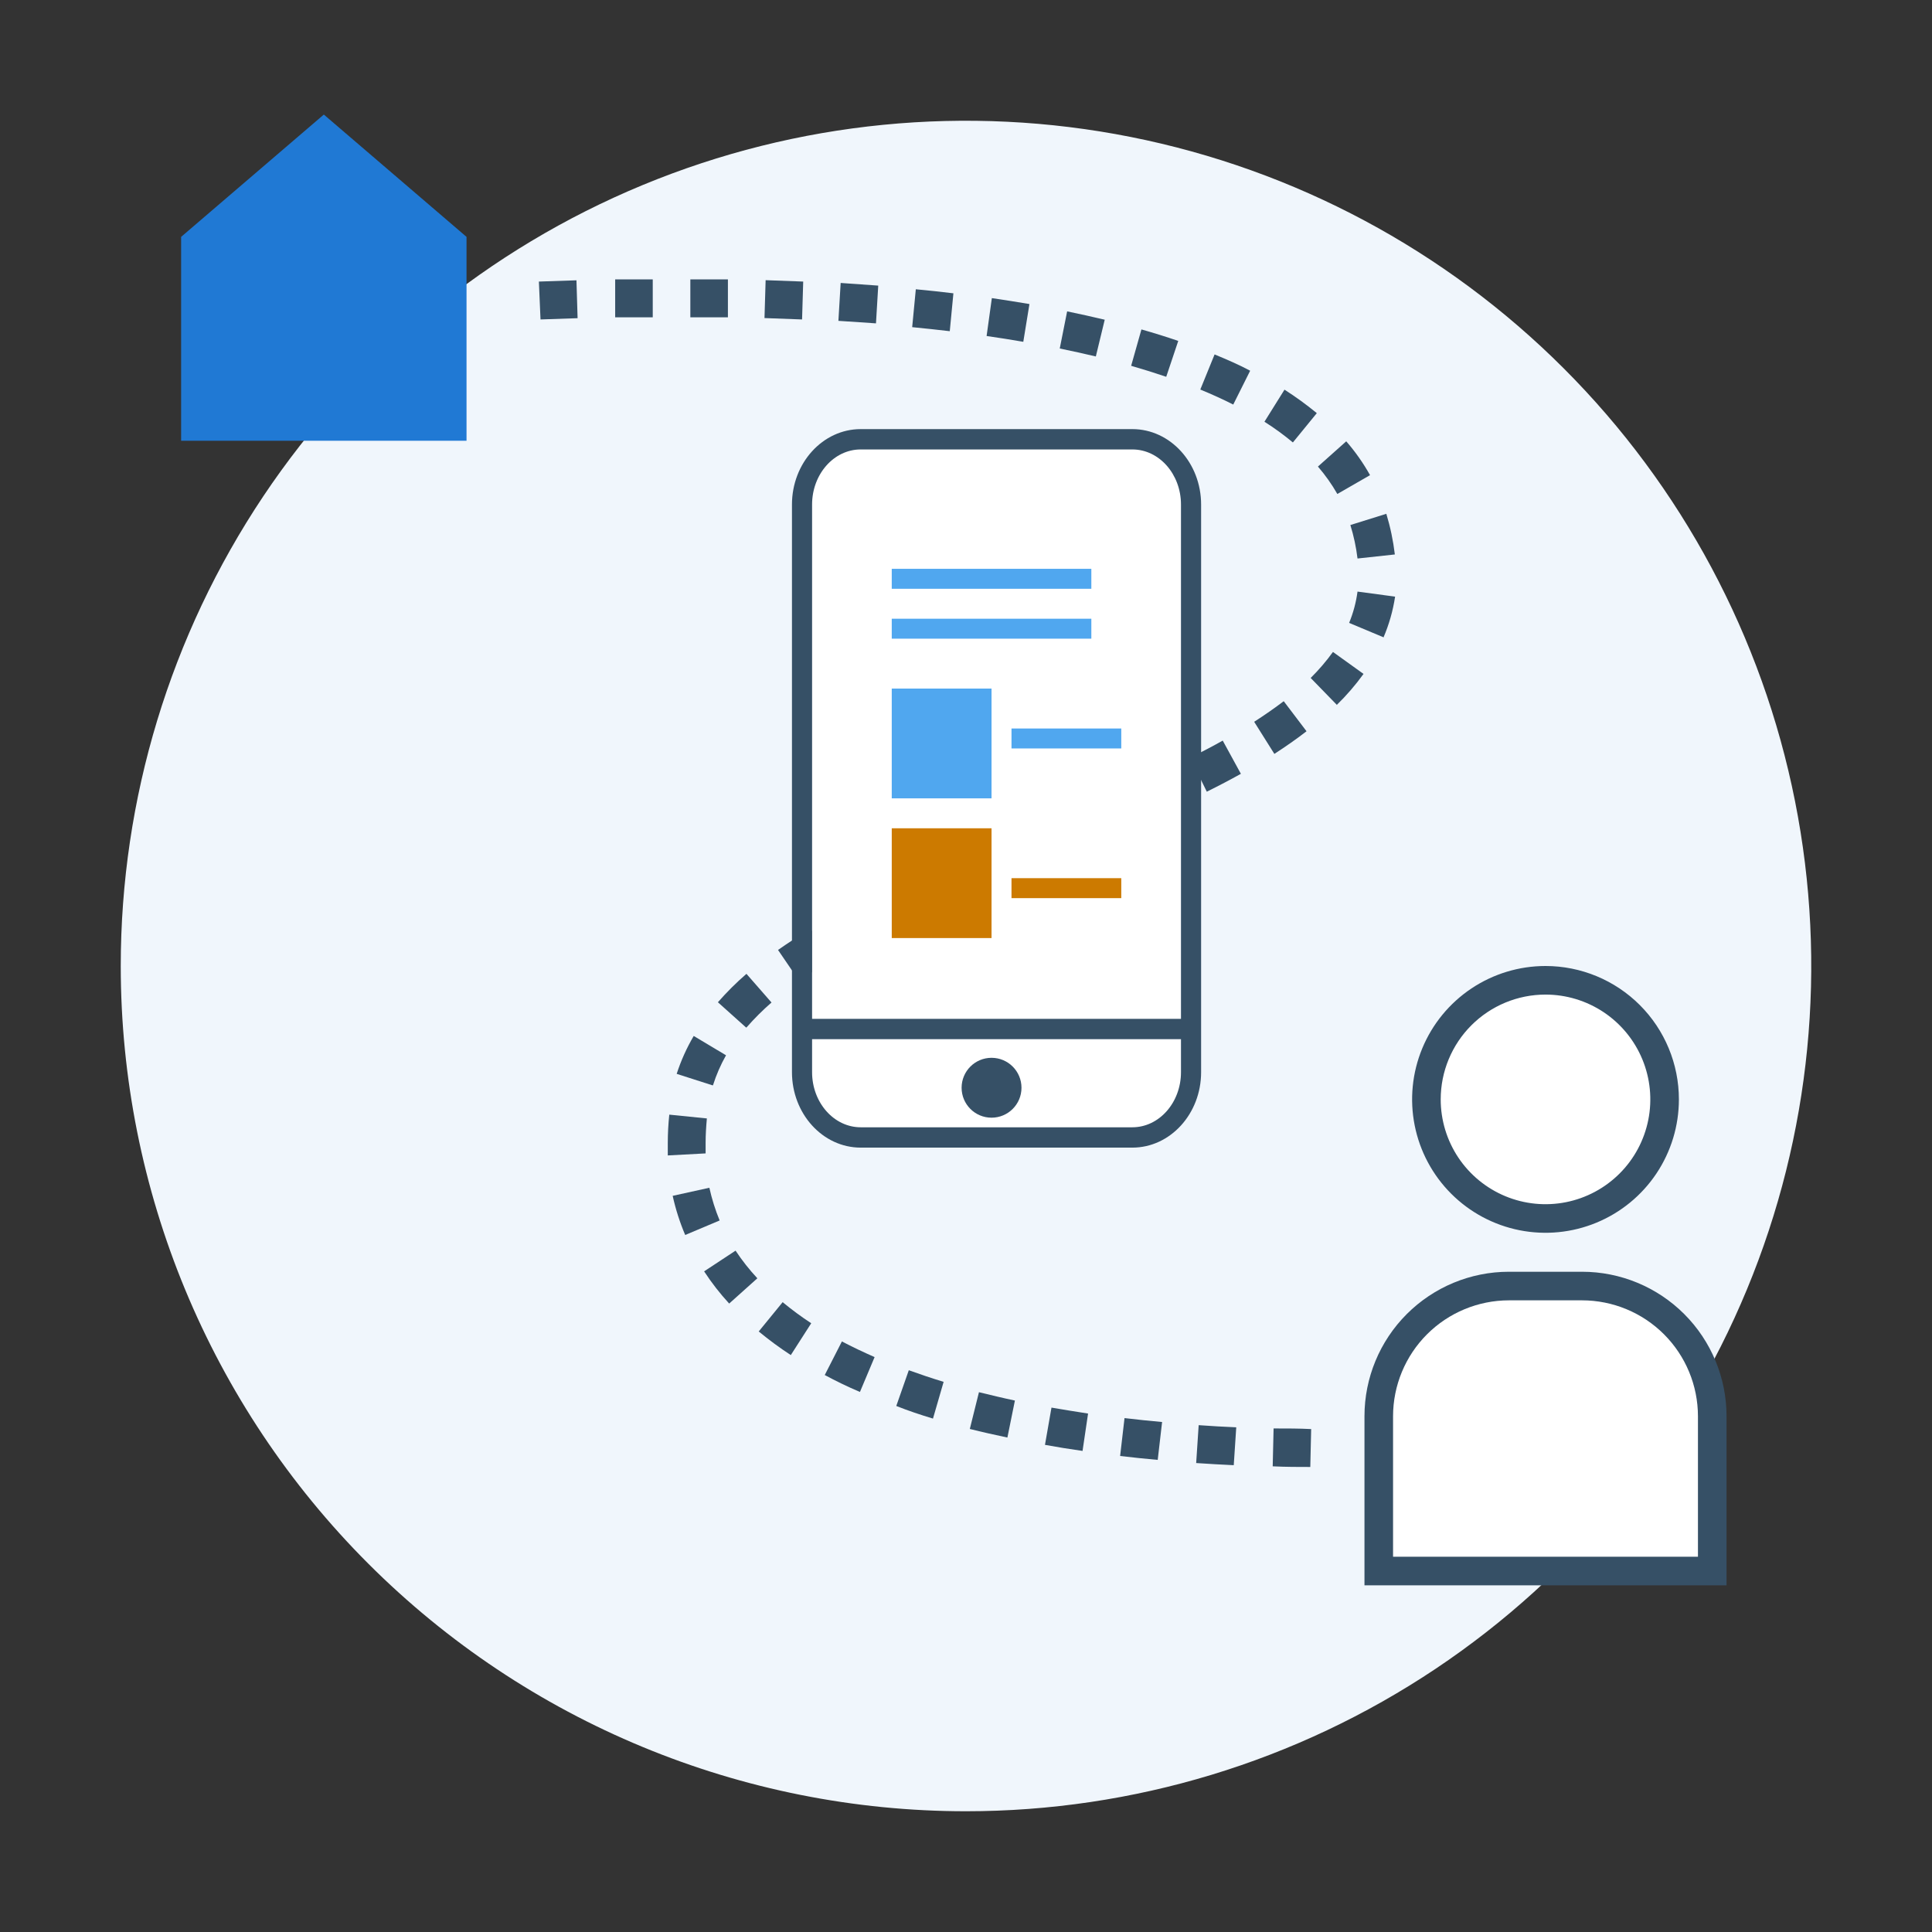 <svg width="160" height="160" viewBox="0 0 160 160" fill="none" xmlns="http://www.w3.org/2000/svg">
<rect x="0" y="0" width="160" height="160" fill="#333333" stroke="none"/>
<path d="M80 150C93.845 150 107.378 145.895 118.89 138.203C130.401 130.511 139.373 119.579 144.672 106.788C149.97 93.997 151.356 79.922 148.655 66.344C145.954 52.765 139.287 40.292 129.497 30.503C119.708 20.713 107.235 14.046 93.656 11.345C80.078 8.644 66.003 10.03 53.212 15.329C40.421 20.627 29.489 29.599 21.797 41.11C14.105 52.622 10 66.155 10 80C10 98.565 17.375 116.37 30.503 129.498C43.63 142.625 61.435 150 80 150V150Z" fill="#F0F6FC"/>
<path d="M108.513 121.488C107.548 121.488 106.49 121.488 105.4 121.435L105.473 118.298C106.583 118.298 107.61 118.298 108.585 118.35L108.513 121.488ZM102.174 121.341C101.137 121.289 100.099 121.237 99.062 121.163L99.269 118.026C100.307 118.099 101.344 118.162 102.381 118.204L102.174 121.341ZM95.877 120.902C94.839 120.808 93.802 120.703 92.764 120.578L93.128 117.44C94.165 117.566 95.203 117.67 96.24 117.765L95.877 120.902ZM89.652 120.159C88.615 120.013 87.577 119.846 86.54 119.657L87.079 116.572C88.117 116.75 89.154 116.917 90.109 117.064L89.652 120.159ZM83.428 119.051C82.39 118.831 81.353 118.601 80.316 118.34L81.073 115.296C82.11 115.547 83.054 115.778 84.05 115.987L83.428 119.051ZM77.265 117.482C76.228 117.168 75.191 116.823 74.226 116.436L75.263 113.477C76.186 113.811 77.151 114.136 78.147 114.439L77.265 117.482ZM71.217 115.276C70.18 114.836 69.215 114.366 68.302 113.874L69.723 111.092C70.574 111.542 71.487 111.971 72.431 112.389L71.217 115.276ZM65.491 112.222C64.57 111.621 63.683 110.968 62.835 110.266L64.816 107.84C65.572 108.466 66.362 109.049 67.182 109.586L65.491 112.222ZM60.387 107.955C59.623 107.125 58.929 106.233 58.312 105.288L60.916 103.573C61.454 104.385 62.058 105.151 62.721 105.863L60.387 107.955ZM56.745 102.276C56.3 101.231 55.953 100.145 55.708 99.034L58.747 98.365C58.951 99.291 59.236 100.198 59.598 101.074L56.745 102.276ZM55.303 95.688C55.303 95.346 55.303 94.998 55.303 94.642C55.304 93.863 55.345 93.084 55.428 92.31L58.54 92.624C58.478 93.303 58.436 93.983 58.436 94.642C58.436 94.935 58.436 95.228 58.436 95.52L55.303 95.688ZM59.007 89.883L56.04 88.932C56.395 87.837 56.868 86.785 57.451 85.794L60.127 87.394C59.681 88.18 59.32 89.011 59.048 89.873L59.007 89.883ZM61.787 85.094L59.453 83.002C60.187 82.164 60.977 81.377 61.818 80.649L63.893 83.023C63.159 83.662 62.469 84.35 61.829 85.083L61.787 85.094ZM66.175 81.224L64.433 78.672C65.263 78.087 66.175 77.501 67.14 76.916L68.738 79.603C67.835 80.116 66.985 80.67 66.217 81.214L66.175 81.224ZM71.362 78.087L69.91 75.316C70.833 74.824 71.778 74.343 72.753 73.872L74.101 76.706C73.181 77.153 72.275 77.609 71.383 78.076L71.362 78.087ZM76.892 75.41L75.626 72.544C76.57 72.115 77.535 71.697 78.51 71.279L79.724 74.176C78.79 74.573 77.836 74.981 76.913 75.399L76.892 75.41ZM82.587 72.973L81.415 70.076L84.309 68.894L85.472 71.802L82.587 72.973ZM88.397 70.62L87.235 67.713L90.109 66.531L91.291 69.428L88.397 70.62ZM94.196 68.215L92.962 65.328C93.927 64.91 94.86 64.502 95.794 64.073L97.08 66.928C96.126 67.367 95.161 67.786 94.186 68.215H94.196ZM99.944 65.569L98.564 62.755C99.518 62.274 100.431 61.804 101.261 61.333L102.765 64.084C101.883 64.575 100.929 65.077 99.933 65.569H99.944ZM105.535 62.431L103.865 59.775C104.747 59.21 105.566 58.635 106.313 58.07L108.201 60.559C107.382 61.197 106.479 61.825 105.525 62.442L105.535 62.431ZM110.722 58.384L108.544 56.146C109.217 55.48 109.834 54.76 110.39 53.992L112.922 55.811C112.253 56.736 111.507 57.6 110.691 58.394L110.722 58.384ZM114.602 52.789L111.729 51.586C112.071 50.756 112.305 49.884 112.424 48.993L115.536 49.411C115.36 50.578 115.036 51.717 114.571 52.799L114.602 52.789ZM112.424 46.253C112.31 45.313 112.112 44.385 111.832 43.481L114.81 42.551C115.143 43.65 115.379 44.777 115.515 45.918L112.424 46.253ZM110.753 40.909C110.291 40.102 109.753 39.342 109.145 38.639L111.49 36.548C112.241 37.411 112.901 38.35 113.461 39.35L110.753 40.909ZM107.071 36.642C106.324 36.019 105.537 35.446 104.716 34.927L106.376 32.27C107.306 32.864 108.2 33.513 109.052 34.215L107.071 36.642ZM102.132 33.504C101.292 33.076 100.369 32.657 99.404 32.26L100.587 29.353C101.624 29.781 102.662 30.231 103.533 30.702L102.132 33.504ZM96.582 31.204C95.659 30.89 94.684 30.587 93.677 30.294L94.528 27.282C95.566 27.575 96.603 27.899 97.578 28.234L96.582 31.204ZM90.752 29.52C89.777 29.29 88.77 29.07 87.764 28.861L88.376 25.786C89.414 26.006 90.451 26.226 91.489 26.477L90.752 29.52ZM84.745 28.307C83.708 28.129 82.733 27.972 81.706 27.826L82.141 24.688C83.179 24.845 84.216 25.002 85.254 25.18L84.745 28.307ZM78.656 27.428C77.618 27.303 76.581 27.198 75.543 27.094L75.844 23.956C76.882 24.05 77.919 24.165 78.957 24.291L78.656 27.428ZM72.545 26.78L69.433 26.571L69.62 23.433L72.732 23.653L72.545 26.78ZM44.763 26.456L44.628 23.318L47.74 23.214L47.834 26.351L44.763 26.456ZM66.424 26.456L63.312 26.341L63.406 23.203L66.518 23.318L66.424 26.456ZM50.946 26.278V23.14H54.058V26.278H50.946ZM60.283 26.278H57.171V23.14H60.283V26.278Z" fill="#365066"/>
<path d="M127.992 100.91C133.44 100.91 137.856 96.494 137.856 91.047C137.856 85.6 133.44 81.184 127.992 81.184C122.545 81.184 118.129 85.6 118.129 91.047C118.129 96.494 122.545 100.91 127.992 100.91Z" fill="white"/>
<path d="M127.992 82.367C129.709 82.367 131.387 82.876 132.815 83.83C134.242 84.784 135.354 86.139 136.011 87.725C136.668 89.311 136.84 91.057 136.505 92.74C136.17 94.424 135.344 95.971 134.13 97.184C132.916 98.398 131.369 99.225 129.686 99.56C128.002 99.895 126.257 99.723 124.671 99.066C123.085 98.409 121.729 97.296 120.775 95.869C119.822 94.442 119.313 92.764 119.313 91.047C119.313 88.745 120.227 86.537 121.855 84.909C123.483 83.282 125.69 82.367 127.992 82.367ZM127.992 80C125.807 80 123.672 80.648 121.855 81.862C120.038 83.076 118.622 84.801 117.786 86.82C116.95 88.838 116.731 91.059 117.158 93.202C117.584 95.345 118.636 97.313 120.181 98.858C121.726 100.403 123.694 101.455 125.837 101.882C127.98 102.308 130.201 102.089 132.22 101.253C134.238 100.417 135.964 99.001 137.178 97.184C138.391 95.368 139.039 93.232 139.039 91.047C139.039 88.117 137.875 85.307 135.804 83.236C133.732 81.164 130.922 80 127.992 80V80Z" fill="#365066"/>
<path d="M114.184 130.106V117.283C114.188 114.426 115.325 111.687 117.345 109.666C119.366 107.646 122.105 106.509 124.962 106.505H131.022C133.88 106.509 136.619 107.646 138.639 109.666C140.66 111.687 141.797 114.426 141.801 117.283V130.106H114.184Z" fill="white"/>
<path d="M131.022 107.688C133.566 107.691 136.006 108.702 137.805 110.501C139.604 112.3 140.615 114.739 140.617 117.284V128.922H115.367V117.284C115.369 114.739 116.381 112.3 118.18 110.501C119.979 108.702 122.418 107.691 124.962 107.688H131.022ZM131.022 105.321H124.962C121.79 105.321 118.747 106.582 116.504 108.825C114.26 111.068 113 114.111 113 117.284V131.29H142.985V117.284C142.985 114.111 141.724 111.068 139.481 108.825C137.238 106.582 134.195 105.321 131.022 105.321V105.321Z" fill="#365066"/>
<path d="M67.239 41.759C67.239 39.241 69.046 37.19 71.27 37.19H93.787C96.011 37.19 97.818 39.241 97.818 41.759V84.397H67.239V41.759ZM93.787 93.388H71.27C69.046 93.388 67.239 91.337 67.239 88.82V86.083H97.818V88.82C97.818 91.337 96.011 93.388 93.787 93.388Z" fill="white"/>
<path d="M90.38 51.24H73.851V52.892H90.38V51.24Z" fill="#50A7EF"/>
<path d="M90.38 47.107H73.851V48.76H90.38V47.107Z" fill="#50A7EF"/>
<path d="M82.115 66.116H73.851V61.718V57.025H82.115V66.116Z" fill="#50A7EF"/>
<path d="M92.859 61.983H83.768V61.185V60.331H92.859V61.983Z" fill="#50A7EF"/>
<path d="M82.115 77.686H73.851V68.595H82.115V77.686Z" fill="#CC7A00"/>
<path d="M92.859 74.38H83.768V72.727H92.859V74.38Z" fill="#CC7A00"/>
<path d="M99.471 41.785C99.471 38.344 96.921 35.537 93.777 35.537H71.28C68.136 35.537 65.587 38.344 65.587 41.785V88.793C65.587 92.235 68.136 95.041 71.28 95.041H93.777C96.921 95.041 99.471 92.235 99.471 88.793V41.785ZM67.253 41.785C67.253 39.27 69.058 37.221 71.28 37.221H93.777C95.999 37.221 97.804 39.27 97.804 41.785V84.376H67.253V41.785ZM93.777 93.357H71.28C69.058 93.357 67.253 91.308 67.253 88.793V86.06H97.804V88.793C97.804 91.308 95.999 93.357 93.777 93.357Z" fill="#365066"/>
<path d="M82.115 92.562C83.485 92.562 84.595 91.452 84.595 90.083C84.595 88.713 83.485 87.603 82.115 87.603C80.746 87.603 79.636 88.713 79.636 90.083C79.636 91.452 80.746 92.562 82.115 92.562Z" fill="#365066"/>
<path d="M26.818 9.487L15 19.617V36.5H38.636V19.617L26.818 9.487Z" fill="#2079D4"/>
</svg>
